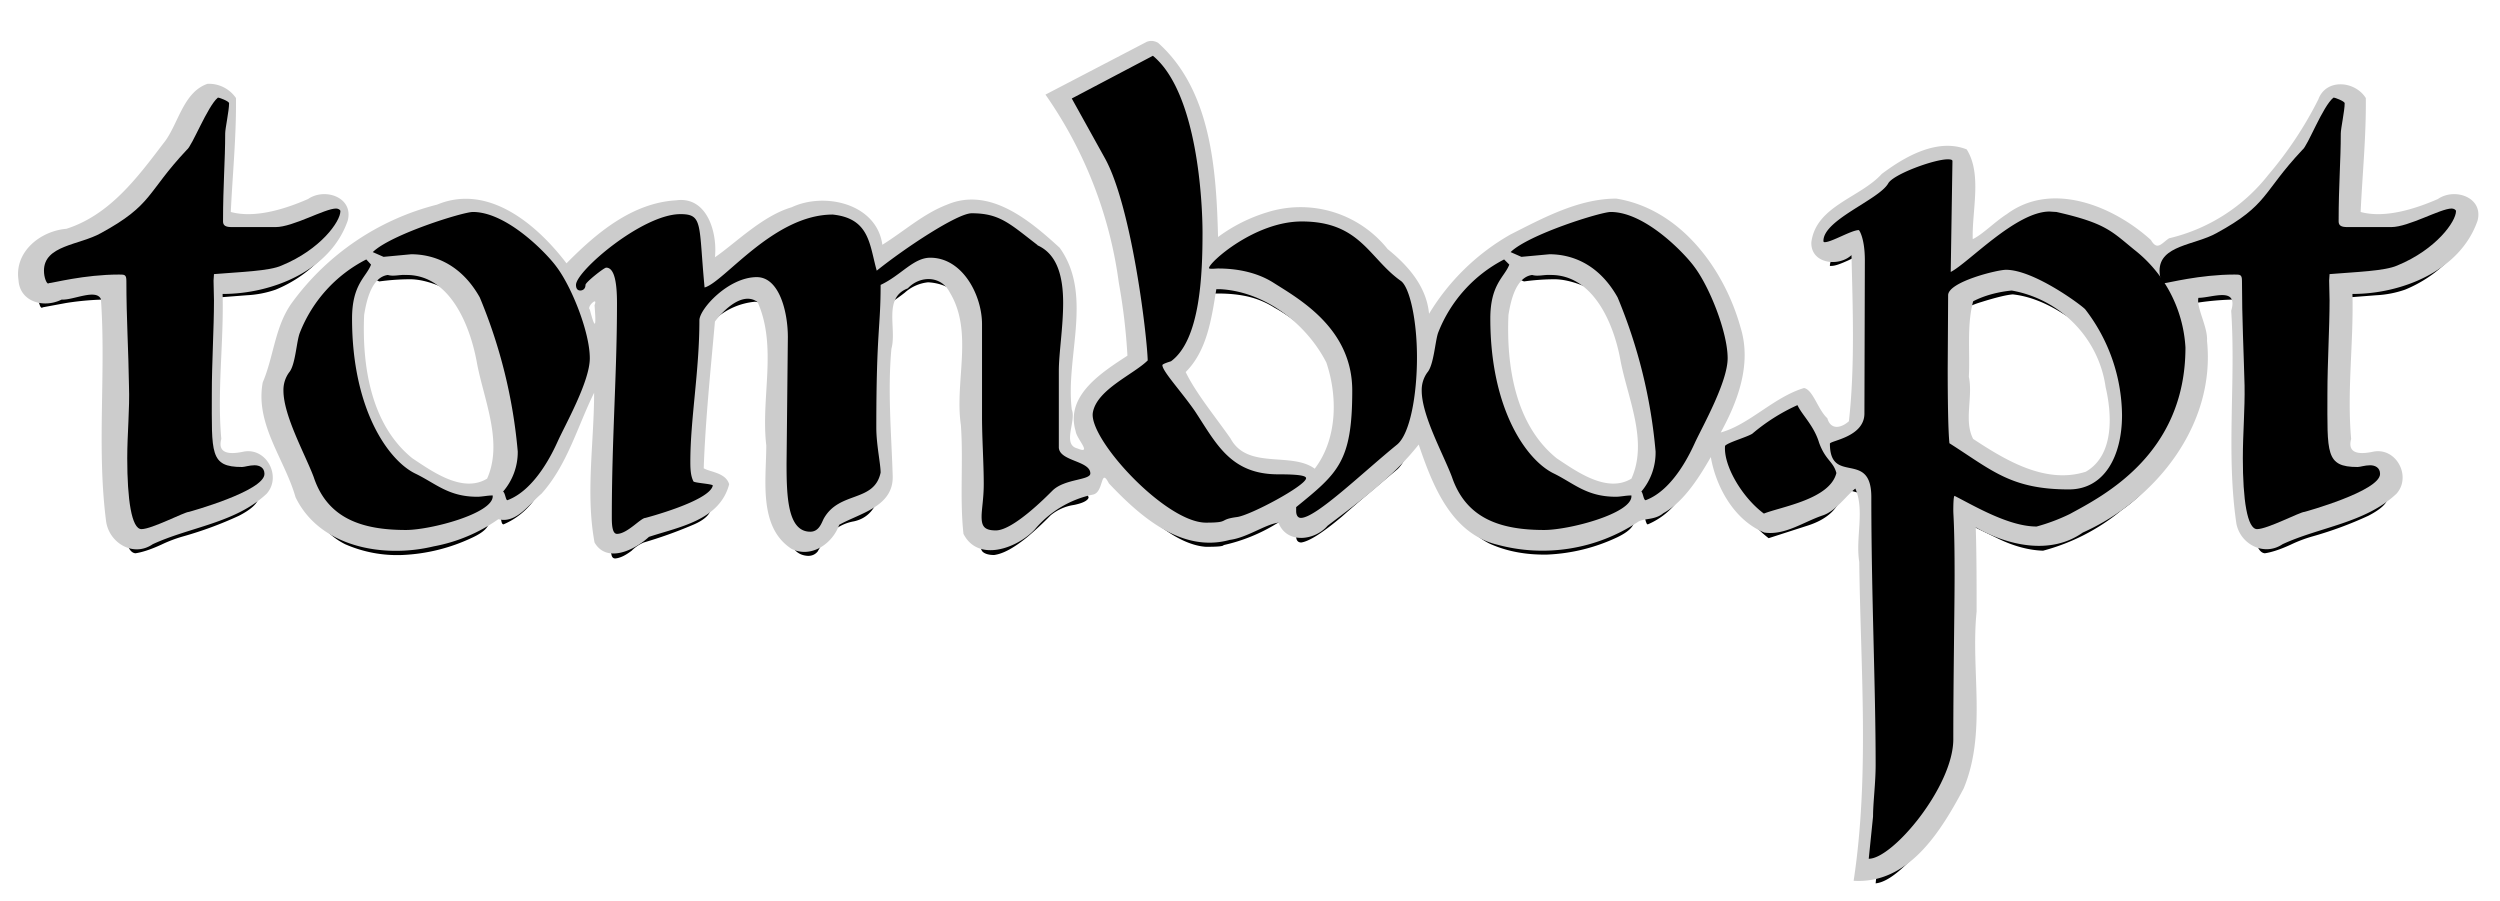<svg viewBox="0 0 208 75" xmlns="http://www.w3.org/2000/svg">
<defs>
<filter id="a" color-interpolation-filters="sRGB">
<feGaussianBlur stdDeviation="5.6"/>
</filter>
</defs>
<g transform="matrix(.359 0 0 .359 -1.691 1.84)">
<path transform="translate(467.6,635.7)" d="m-195.6-622.2-18.9 9.8 7.7 13.7c2 4 3.8 9.2 5.3 15.7a220.8 220.8 0 0 1 4.8 31.2c-2 1.6-4.4 3.4-7.3 5.3-3 2-4.8 4.2-5.6 6.8-0.2 2.2 1.2 5.4 4.2 9.4s6.6 7.6 10.8 11c4.2 3.3 8 5 11.2 5.2 2.6 0 4-0.1 4.1-0.4a39.9 39.9 0 0 0 12.3-5c4-2.1 6.3-3.8 6.8-5 0-0.2-0.5-0.4-1.5-0.6l-5-0.2c-5.3-0.1-9.3-1.7-12-4.6-2.6-2.9-5-6.2-7.3-10a94.6 94.6 0 0 0-5-6.6c-1.5-2-2.3-3.3-2.4-4.1 0-0.2 0.3-0.4 0.8-0.5l1.2-0.4a21 21 0 0 0 6.2-13.2 99.1 99.1 0 0 0 0.4-28.3 84.3 84.3 0 0 0-3.2-16.3 27.4 27.4 0 0 0-7.6-12.9zm-218.2 9.7a22.8 22.8 0 0 0-4.1 6.4c-1.4 3-2.5 4.9-3.1 5.7-3 3.2-5.2 5.8-6.7 7.9-1.4 2-3 4-4.8 5.6a41.4 41.4 0 0 1-17 8.9c-2.8 0.9-4.4 2.7-4.7 5.5 0 0.8 0.2 1.5 0.4 2 0.2 0.7 0.4 1 0.6 1h0.1l0.1-0.1 5.4-1a66.3 66.3 0 0 1 12.2-0.8c0.3 0.1 0.4 0.6 0.4 1.3a386.5 386.5 0 0 0 0.6 24.2c0 2.8 0 5.5-0.2 8.3l-0.2 8.6c0 4.8 0.2 8.7 0.7 11.8 0.6 3 1.4 4.5 2.6 4.6 1.4-0.2 3.4-0.8 6-2a32 32 0 0 1 5-1.9 87 87 0 0 0 13-4.8c2.7-1.4 4.3-2.8 4.5-4.1 0-0.7-0.3-1.2-0.8-1.5a3 3 0 0 0-1.5-0.4l-1.7 0.1-1.2 0.2c-3.6 0.2-5.7-1-6.4-3.3-0.6-2.4-0.9-7-0.7-13.7l0.3-11 0.3-10.6v-2.4a49 49 0 0 1 0-3.7l9-0.7a24 24 0 0 0 6.7-1.3 30 30 0 0 0 10.1-6.8c2.3-2.5 3.4-4.5 3.4-5.8 0-0.2 0-0.3-0.3-0.4l-0.7-0.2c-1.4 0.2-3.6 0.9-6.4 2.1-2.8 1.3-5.4 2-7.5 2.2a68690 68690 0 0 1-10.3 0 3 3 0 0 1-1.5-0.3c-0.3-0.2-0.5-0.5-0.5-1 0-4.1 0.1-7.9 0.3-11l0.3-9.4 0.4-3.3c0.3-1.4 0.4-2.7 0.4-3.6 0-0.4-0.4-0.7-1.2-1-0.7-0.3-1.2-0.4-1.3-0.3zm493.5 0a22.8 22.8 0 0 0-4.1 6.4c-1.4 3-2.5 4.9-3.1 5.7-3 3.2-5.2 5.8-6.7 7.9-1.4 2-3 4-4.8 5.6a41.4 41.4 0 0 1-17 8.9c-2.8 0.9-4.4 2.7-4.7 5.5 0 0.8 0.2 1.5 0.4 2 0.2 0.7 0.4 1 0.6 1h0.1l0.1-0.1 5.4-1a66.3 66.3 0 0 1 12.2-0.8c0.3 0.1 0.4 0.6 0.4 1.3a386.5 386.5 0 0 0 0.6 24.2c0 2.8 0 5.5-0.2 8.3l-0.2 8.6c0 4.8 0.2 8.7 0.7 11.8 0.6 3 1.4 4.5 2.6 4.6 1.4-0.2 3.4-0.8 6-2a32 32 0 0 1 5-1.9 87 87 0 0 0 13-4.8c2.7-1.4 4.3-2.8 4.5-4.1 0-0.7-0.3-1.2-0.8-1.5a3 3 0 0 0-1.5-0.4l-1.7 0.1-1.2 0.2c-3.6 0.2-5.7-1-6.4-3.3-0.6-2.4-0.9-7-0.7-13.7l0.3-11 0.3-10.6v-2.4a48.8 48.8 0 0 1 0-3.7l9-0.7a24 24 0 0 0 6.7-1.3 30 30 0 0 0 10.1-6.8c2.3-2.5 3.4-4.5 3.4-5.8 0-0.2 0-0.3-0.3-0.4l-0.7-0.2c-1.4 0.2-3.6 0.9-6.4 2.1-2.8 1.3-5.4 2-7.5 2.2a68690 68690 0 0 1-10.3 0 3 3 0 0 1-1.5-0.3c-0.3-0.2-0.5-0.5-0.5-1 0-4.1 0.1-7.9 0.3-11l0.3-9.4 0.4-3.3c0.3-1.4 0.4-2.7 0.5-3.6-0.1-0.4-0.5-0.7-1.3-1-0.7-0.3-1.2-0.4-1.3-0.3zm-89.7 14.2a27 27 0 0 0-7.6 2c-3.2 1.3-5.3 2.4-6.2 3.6-0.8 1.3-2.5 2.6-4.8 4l-6.7 4.5c-2.2 1.6-3.3 3.1-3.5 4.8v0.2h0.3c1 0 2.2-0.5 4-1.3 1.6-0.8 3-1.3 4-1.4l0.7 1.6c0.4 1.1 0.7 3 0.7 5.5v16.3l-0.1 8.8v10.3c-0.4 2.6-1.7 4.4-4 5.3s-3.6 1.5-4 1.8c0.2 3 1 4.6 2.5 5s3 0.8 4.6 1.4c1.5 0.5 2.3 2.5 2.4 6 0 11.3 0.2 22.2 0.5 32.6s0.5 20.1 0.5 29.3c0 2.2 0 4.4-0.2 6.4l-0.3 5.5-1 10c2-0.2 4.5-1.8 7.5-4.8s5.8-6.7 8.2-11c2.4-4.2 3.7-8.2 3.8-12a2095.4 2095.4 0 0 1 0.3-38l-0.1-11.4a39.2 39.2 0 0 1 0.1-7c2.5 1.4 5.5 2.8 9 4.5 3.4 1.6 6.8 2.5 10 2.6a47.7 47.7 0 0 0 18.1-9.3 38.6 38.6 0 0 0 16.4-32.2c0.2-2.6-0.6-6-2.3-10.2a45.4 45.4 0 0 0-16.2-17.4 42.9 42.9 0 0 0-12.1-3.9h-0.8a25 25 0 0 0-12.9 6.3c-4.5 3.7-7.8 6.3-10 7.7l0.4-25.6c0-0.3-0.4-0.5-1.2-0.5zm-344.3 12.3a102.4 102.4 0 0 0-15.8 5 27.5 27.5 0 0 0-7.3 4.3l2.4 1.1a53.6 53.6 0 0 1 6.5-0.5c2.4-0.1 5 0.5 8 1.8 2.8 1.4 5.5 4 7.8 8 1.5 2.8 2.9 6.5 4.2 11.2a169 169 0 0 1 4.6 23.1 15.8 15.8 0 0 1-0.6 6 15 15 0 0 1-2.7 4.9c0.2 0.2 0.4 0.5 0.5 1 0.1 0.6 0.3 0.8 0.5 0.8a17 17 0 0 0 7.8-6.7 367 367 0 0 0 8.2-15.9c1.8-4 2.8-7.3 3-10.2 0-3.3-1-7-2.5-11.1a43.4 43.4 0 0 0-5.2-10.2 45.1 45.1 0 0 0-7.5-7.4 21 21 0 0 0-11.9-5.2zm265.3 0c-1 0-3 0.6-6.1 1.5a105 105 0 0 0-9.7 3.6 27.5 27.5 0 0 0-7.4 4.2l2.5 1.1a53.6 53.6 0 0 1 6.4-0.5c2.4-0.1 5 0.5 8 1.8 2.8 1.4 5.5 4 7.9 8 1.4 2.8 2.8 6.5 4.1 11.2a169 169 0 0 1 4.6 23.1 15.8 15.8 0 0 1-0.6 6 12 12 0 0 1-2.7 4.9c0.2 0.2 0.4 0.5 0.5 1 0.2 0.6 0.3 0.8 0.5 0.8a17 17 0 0 0 7.8-6.7c2-3 3.2-5.3 3.8-6.7a367 367 0 0 0 4.4-9.3c1.8-4 2.8-7.3 3-10.2 0-3.3-1-7-2.5-11.1a43.4 43.4 0 0 0-5.2-10.2 45.1 45.1 0 0 0-7.5-7.4 21 21 0 0 0-11.8-5.1zm-149.1 0.4a29 29 0 0 0-9.8 4.6c-4.6 2.8-8.6 5.7-12.3 8.6-0.6-3.1-1.4-6-2.5-8.4-1-2.5-3.6-4-7.7-4.6-4.6 0.2-8.8 1.6-12.8 4.1a80.2 80.2 0 0 0-10.2 7.9 24.6 24.6 0 0 1-6.6 4.9c-0.6-7.2-1-11.8-1.4-14-0.3-2.2-1.8-3.2-4.3-3-3 0.1-6.4 1.3-10.1 3.5-3.7 2.3-7 4.6-9.7 7.2-2.8 2.6-4.2 4.5-4.3 5.7 0 0.4 0 0.8 0.2 1s0.5 0.3 0.8 0.3 0.5-0.1 0.8-0.3c0.2-0.2 0.3-0.6 0.3-1 0.2-0.4 1-1.2 2.3-2.2a9.8 9.8 0 0 1 2.6-1.8c1 0 1.7 0.9 2 2.5 0.3 1.5 0.5 3.4 0.5 5.7 0 8.2-0.3 16.3-0.6 24.2a685 685 0 0 0-0.6 25.6c0 1.2 0 2 0.3 2.7 0.1 0.7 0.4 1 0.9 1 1.2-0.1 2.5-0.8 3.8-1.8a9 9 0 0 1 2.8-1.9 101.2 101.2 0 0 0 11.2-4c2.5-1 4-2.3 4.3-3.5-0.1-0.2-0.9-0.4-2.2-0.5s-2-0.3-2.2-0.5c-0.3-0.6-0.5-1.3-0.6-2l-0.1-2.5c0-5 0.4-10.3 1-15.7 0.6-5.5 1-11.2 1.1-17.1 0.2-1.5 1.5-3.5 4.1-6a16 16 0 0 1 9.2-4c2.5 0.3 4.4 1.9 5.5 4.8 1.1 3 1.7 6 1.6 9.1a1077 1077 0 0 1-0.2 29.2c-0.1 4 0.1 7.6 0.7 10.8s2.2 4.9 4.7 5c1 0 1.7-0.4 2.2-1 0.4-0.7 0.8-1.3 1-2 2-2.8 4.5-4.5 7.4-5 2.8-0.6 4.8-2.5 5.7-5.6l-0.4-4.5c-0.3-1.9-0.4-3.9-0.5-5.9a484.7 484.7 0 0 1 1-33 48 48 0 0 0 6-4 9.5 9.5 0 0 1 5.4-2.4c3.8 0.2 6.8 2 8.9 5.2s3.2 6.6 3.2 10.2v10.7a1070.4 1070.4 0 0 0 0.1 18.7 191.4 191.4 0 0 1 0 12l-0.2 3.2c0 1 0.2 1.9 0.6 2.4 0.5 0.5 1.4 0.8 2.7 0.8 2.2-0.3 4.6-1.7 7.5-4a76 76 0 0 0 5.6-5.2 11 11 0 0 1 5.4-2.4c2-0.4 3.2-1 3.4-1.7-0.3-1.3-1.5-2.2-3.7-2.8-2.1-0.6-3.4-1.7-3.7-3.2v-17.7c0-2.1 0.3-4.5 0.6-7.3s0.4-5.6 0.5-8.4c0-3-0.4-5.6-1.2-8a9 9 0 0 0-4.7-5.4 73.5 73.5 0 0 0-7.7-5.6c-2-1.2-4.6-1.8-7.6-1.8zm77 1.8a29 29 0 0 0-14.9 5c-4.2 2.8-6.4 4.8-6.7 5.8 0.1 0.1 0.4 0.2 1 0.2h1.2c2.3 0 4.6 0.2 6.8 0.7a20 20 0 0 1 6.2 2.6c3.3 1.8 7 4.7 11.3 8.5a23 23 0 0 1 6.8 16.4 36 36 0 0 1-2.8 16.8 38 38 0 0 1-10.1 10.2l-0.2 1c0 1 0.4 1.5 1.2 1.5 1.9-0.3 5-2.3 9.4-6 4.3-3.8 8.6-7.4 12.9-11 1.5-1.4 2.6-4 3.4-7.7a62.2 62.2 0 0 0 0-24c-0.6-3.3-1.5-5.3-2.6-6.2a95 95 0 0 1-9.1-8.8c-2.8-3-7.4-4.7-13.9-5zm-217.9 8.8a32.4 32.4 0 0 0-15.3 17.1l-1 4.8a10 10 0 0 1-1.4 4.5 7 7 0 0 0-1.3 4.1c0.1 3 1 6.4 2.8 10.2l4.1 9.8a16 16 0 0 0 8.2 9.8 30 30 0 0 0 13.2 2.5 42 42 0 0 0 16.2-4c2.6-1.2 3.9-2.4 4-3.8v-0.1l-3.6 0.2c-3.3 0-6-0.6-8-1.8l-6.4-3.6c-3.3-1.5-6.5-5.2-9.7-11.1-3-6-4.8-14.2-5-24.8 0.1-3.9 0.7-6.6 1.8-8.2l2.7-4.3zm265.2 0a32.4 32.4 0 0 0-15.2 17l-0.9 4.8c-0.3 2-0.8 3.4-1.5 4.5a7 7 0 0 0-1.3 4.1c0.2 3 1.1 6.4 2.8 10.2l4.1 9.8c1.7 4.8 4.5 8 8.2 9.8 3.8 1.7 8.2 2.6 13.3 2.5a42 42 0 0 0 16.2-4c2.5-1.2 3.8-2.4 4-3.8v-0.1l-2 0.1-1.7 0.1a16 16 0 0 1-8-1.8l-6.4-3.6c-3.3-1.5-6.5-5.2-9.6-11.1-3.2-6-4.8-14.2-5-24.8 0-3.9 0.7-6.6 1.7-8.2l2.7-4.3-1.3-1.3zm117.4 2.4c3.6 0.4 7.4 1.8 11.5 4.4 4 2.5 6.3 4.2 6.9 4.9a40 40 0 0 1 8.5 24.4c0 4.9-1 9-3 12.2a11 11 0 0 1-9.4 5c-6.4 0-11.4-1-15.1-3-3.7-1.9-7.9-4.5-12.5-7.7a455.9 455.9 0 0 1-0.3-34.3c0.4-1.6 2.4-3 6-4.1 3.5-1.1 6-1.7 7.4-1.8zm-49 31.5a43 43 0 0 0-10.3 6.5l-3.4 1.4a12 12 0 0 0-3 1.4 15 15 0 0 0 2.5 8.2c1.8 3 4 5.5 6.6 7.5l9.3-3c3.9-1.3 6.4-3.4 7.5-6.4-0.4-1.2-1-2.2-1.7-3-0.8-0.7-1.5-2-2.3-4a18 18 0 0 0-2.6-5 24 24 0 0 1-2.5-3.6z" filter="url(#a)"/>
<path d="m270.6 4.5-23.6 12.3a98.8 98.8 0 0 1 17 43.6 139 139 0 0 1 2 16.9c-5.8 3.8-14.5 9.2-12 17.5 0.2 1.8 4 5.5 0.4 4-3.6-0.9-0.2-6.4-1.3-9-1.5-12.3 5-26.6-2.8-37.5-6.9-6.3-16.2-14.2-26.1-10-5.5 2.1-10 6.2-15 9.3-1.3-9.5-13.3-12.3-21-8.7-6.8 2-13 8.3-17.8 11.6 0.6-5.7-1.8-14.2-9-13.2-10.2 0.6-18.5 7.6-25.4 14.6-6.7-8.8-18-18.6-30-13.6a59.8 59.8 0 0 0-33.6 22.7c-4 5.5-4.2 12.4-6.8 18.5-1.8 9.7 5.1 17.8 7.6 26.6 5.6 11.6 20.4 14.2 32 11.4a38 38 0 0 0 15-6.3c4.2 1.1 7.2-3.6 10-5.9 6-6.7 8.3-15.5 12.2-23.4 0 11.5-2 23.4 0.1 34.7 2.9 5 9.5 1.6 12.6-1.3 6.9-2.3 16.4-3.8 18.6-12.2-0.8-2.7-4.4-2.8-5.9-3.7 0.4-11.3 1.6-22.7 2.6-34 2-2.7 6.5-7.1 9.9-4.5 4.6 10.4 0.7 22.1 2 33.2 0 7.9-1.9 19 5.9 24 4.6 2.2 9.5-1.3 11-5.6 4.8-2.7 12.6-4.2 12.4-11.3-0.3-9.8-1.2-19.6-0.3-29.5 1.3-4.7-2-11.8 3.8-14 2.8-3 7.7-3 9.7 0.9 5.6 9.2 1.1 20.6 2.6 30.8 0.6 8.3-0.3 17 0.6 25.2 3.4 6.7 12.5 3.3 16.5-1a24 24 0 0 1 13.5-8.1c2.6-0.5 1.7-6.5 3.7-2.6 7.1 7.5 16.8 16.2 28 13.1 4-0.5 8.2-3.6 11.3-4 1.9 5 8.4 4.2 11.4 0.7 7.5-5.7 15.3-11.4 21.1-18.8 3.2 9.4 7.5 20.6 18.2 23.2a40 40 0 0 0 32.5-5.2c1.4-1 4-0.4 6-2.1 5-2.7 8.8-9.2 11-13 1.2 7 5.5 14.7 12.4 17.5 4.8 0.7 9.1-2.5 13.6-4 3-1 5.5-4.7 7.5-6.2 2.2 5.1 0 11.4 0.9 17 0.3 24.6 2.4 49.5-1.3 73.9 12.8 0.8 20.3-11.6 25.5-21.4 5.4-13 1.6-27.4 3-41 0-6.5 0-13-0.2-19.5 7.4 4.2 17.3 6.5 24.8 1.2 17-7.6 30.8-25 28.8-44.4 0.2-3.3-2.5-7.7-2-10 3.2 0 9.3-2.7 7.6 3 1.1 16.4-1.2 33 1.2 49.3 0.9 4.8 6.4 7.7 10.7 4.8 8.6-4 19.2-4.9 26.4-11.7 3.6-4-0.1-11-5.6-9.7-2.5 0.5-5.9 0.7-4.9-3-1-11.2 0.6-22.4 0.3-33.6 11.5 0 25-5.4 29-17 1.4-5.4-5.3-7.7-9.2-5-5.5 2.4-12.4 4.5-17.9 3 0.4-8.7 1.3-17.6 1.2-26.4-2.5-4-9.2-4.6-11 0.3a87.4 87.4 0 0 1-11.6 17.5 41.3 41.3 0 0 1-23 14.7c-1.7 1.1-2.7 3-4.2 0.4-8.6-7.8-22.9-13.8-33.4-6-2.7 1.7-5.6 4.7-7.9 5.8-0.2-6.6 2.2-15.1-1.4-20.8-6.8-2.7-14.4 1.7-19.7 5.7-5 5.5-15.2 7.4-16.3 15.8-0.2 5 6.3 5.8 9.3 3 0.3 12.7 0.8 26-0.6 38.5-1.8 1.6-4.2 2.1-5-0.7-2.2-2-3.3-6.6-5.4-7-7 2.1-12.7 8.5-19.3 10.3 4-7.3 7.2-15.9 4.6-24.3-3.8-13.7-14-27.5-28.8-29.9-8.7 0-17 4.5-24.5 8.3a52.2 52.2 0 0 0-18.9 18.4c-0.6-6.4-4.9-11.2-9.6-15a25.8 25.8 0 0 0-28-8.5 37.5 37.5 0 0 0-11.3 5.7c-0.4-15.6-1.6-34-13.9-45-0.7-0.4-1.6-0.6-2.4-0.3zm-217.8 9.8c-5.8 2-6.8 9.7-10.3 13.9-6 7.9-12.4 16.5-22.4 19.7-6 0.5-12.1 5.3-11.1 11.9 0.3 5 5.8 6.6 10 4.5 2.6 0.2 8-2.6 9.1-0.1 1.2 17.1-1 34.5 1.2 51.5 0.7 5 6.3 8.4 10.8 5.3 8.6-4 19.2-4.9 26.4-11.7 3.6-4-0.1-11-5.6-9.7-2.5 0.5-5.9 0.7-4.9-3-1-11.2 0.6-22.4 0.3-33.6 11.5 0 25-5.4 29-17 1.4-5.4-5.3-7.7-9.2-5-5.5 2.4-12.4 4.5-17.9 3 0.4-8.7 1.3-17.6 1.2-26.4a7.6 7.6 0 0 0-6.6-3.3zm46 44.3c10.3-0.1 15 12 16.5 20.7 1.7 8.6 6 18.2 2.3 26.5-5.6 3.4-12.5-1.5-17.3-4.7-9.7-7.8-11.7-21.6-11.2-33.2 0.5-3.2 1.7-8.8 5.5-9.3 1.3 0.4 2.8-0.1 4.1 0zm265.2 0c10-0.1 14.8 11.4 16.3 20 1.7 8.7 6.4 18.6 2.5 27.2-5.6 3.4-12.5-1.5-17.3-4.7-9.7-7.8-11.7-21.6-11.2-33.2 0.5-3.2 1.7-8.8 5.5-9.3 1.3 0.4 2.8-0.1 4.2 0zm-76.4 3.3c10.3 0.6 19.9 8 24.5 17 2.7 8 2.5 17.8-2.7 24.6-5.4-4-15.6 0.3-19.5-7-3.5-5-8.1-10.6-10.4-15.4 5-5 6-12.5 7.1-19.2zm183.3 0.3c11.3 2 20.2 11 21.8 22.4 1.5 6.4 2 15.8-4.6 19.6-9.4 3-18.8-2.8-26.1-7.6-2.2-4.2 0-9.7-1-14.4 0.3-5.7-0.5-12 1-17.5 2.7-1.4 5.9-2.2 9-2.5zm-328.4 3.4c0.4 5 0.2 6-1.1 1-0.8-0.6 2-3.2 1.1-1z" fill="#ccc"/>
<g aria-label="tombo.pt">
<path d="m54.3 58.4c6-0.5 12.9-0.7 15.7-2 9-3.7 13.6-10.2 13.6-12.6 0-0.3-0.5-0.6-1-0.6-2.6 0-10 4.3-14 4.3h-10.2c-1.3 0-2-0.3-2-1.3 0-8.5 0.5-14.1 0.5-20.4 0-1.2 0.9-5.2 0.9-7 0-0.5-2.5-1.4-2.6-1.3-2.4 2-6 11.3-7.2 12.1-9.4 10-7.8 12.7-19.9 19.3-5 2.8-13.2 2.8-13.2 8.7 0 1.6 0.6 3 1 3l0.1-0.1c0.8 0 8.2-2 16.3-2 1.3 0 1.7 0 1.7 1.5 0 8.7 0.5 16.3 0.6 24.2 0.2 5.5-0.4 11.1-0.4 16.9 0 9.5 1 16.4 3.3 16.4 2.4 0 10-4 11-4 0 0 17.5-4.8 17.5-8.8 0-1.5-1.2-2-2.3-2-1.2 0-2.3 0.4-2.9 0.4-7.5 0-7-3.2-7-17 0-7.2 0.5-15.1 0.5-21.6l-0.1-4.6z"/>
<path d="m93.6 54.4 6.4-0.6c4.6 0 11.3 1.8 15.9 10a119.6 119.6 0 0 1 8.8 35.7 14 14 0 0 1-3.4 9.3c0.5 0.3 0.6 2 1 2 6.5-2.4 10.6-11.3 11.6-13.5 1.8-4 7.5-14 7.5-19.4 0-6-4.2-16.6-7.8-21.3-2.2-3-11.4-12.6-19.3-12.6-2.3 0-19 5.2-23.2 9.3zm-4 0.6a32.3 32.3 0 0 0-15.4 17c-0.8 2-1 7.5-2.5 9.2a6.9 6.9 0 0 0-1.3 4.2c0 5.8 5 14.7 7 20 3.2 9.7 11.3 12.3 21.4 12.3 5.7 0 20.1-3.8 20.1-7.8v-0.2c-1.3 0-2.4 0.3-3.6 0.3-6.7 0-9.6-3.1-14.4-5.4-6.1-3-14.6-14.7-14.6-35.9 0-8 3.3-9.6 4.4-12.5z"/>
<path d="m245.2 51.7c-6.5-5-8.8-7.4-15.3-7.4-3.3 0-15.4 8-22 13.3-1.7-6-1.6-12.1-10.2-13-13.7 0-25.2 15.7-29.7 16.9-1.4-14.7-0.3-17-5.6-17-8.8 0-24.2 13.2-24.2 16.4 0 0.9 0.4 1.3 1 1.3s1.2-0.4 1.2-1.3c0-0.6 4.3-4 4.8-4 2 0 2.5 3.8 2.5 8.2 0 16.8-1.2 31-1.2 49.8 0 2.3 0.3 3.7 1.2 3.7 2.4 0 5.5-3.7 6.6-3.7 0 0 14.9-3.9 15.6-7.5 0-0.4-4.5-0.6-4.5-1-0.6-1.2-0.7-2.7-0.7-4.5 0-10 2.1-21 2.1-32.8 0-2.6 6.7-10 13.3-10 5.2 0 7.2 8 7.2 13.9l-0.3 29.2c0 7.6 0.2 15.9 5.5 15.9 2 0 2.6-2 3.1-3 3.6-6.5 11.7-3.7 13.2-10.7 0-2-1-6.5-1-10.4 0-22.5 1-23 1-33.1 4.7-2.2 7.6-6.3 11.5-6.3 7.5 0 12 8.7 12 15.4v21.4c0 5.3 0.4 10.7 0.4 15.7 0 3.2-0.5 5.8-0.5 7.5 0 2.2 0.6 3.2 3.3 3.2 4 0 11.7-7.8 13.1-9.2 2.8-2.8 8.8-2.4 8.8-4 0-3-7.3-2.8-7.3-6.1v-17.7c0-4 1-10.1 1-15.7 0-5.8-1.2-11.3-6-13.4zm84.2 8.3c-7.4-5.2-9.4-13.8-23-13.8-10.9 0-21.5 9.5-21.5 10.8 0 0.3 1.6 0.1 2.1 0.1 4.7 0 9.3 1 13 3.4 6 3.8 18.1 10.6 18.1 24.9 0 16.5-3.3 19.1-13 27v0.9c0 1 0.4 1.6 1.1 1.6 3.5 0 14.3-10.5 22.3-17 3-2.5 4.6-11.5 4.6-20.2s-1.7-16.2-3.7-17.7zm-28.5 44.8c-11.1 0-14.4-7.3-19.3-14.7-3.2-4.6-7.5-9.2-7.5-10.6 0-0.3 1.7-0.8 2-0.9 6.8-5 7.3-20.2 7.3-29.8 0-6.8-1.1-32.4-11.5-41l-18.8 9.9 7.6 13.7c6.2 11 9.8 40.7 10 47-3.2 3.2-11.7 6.7-12.7 12-1.2 6 16.8 25.6 26.2 25.6 5.7 0 2.7-0.7 7.2-1.3 3.1-0.4 16-7.3 16-9 0-0.6-1.8-0.9-6.5-0.9zm56.4-50.4 6.5-0.6c4.6 0 11.2 1.8 15.8 10a119.6 119.6 0 0 1 8.8 35.7 14 14 0 0 1-3.3 9.3c0.4 0.3 0.5 2 1 2 6.5-2.4 10.5-11.3 11.5-13.5 1.9-4 7.5-14 7.5-19.4 0-6-4.2-16.6-7.8-21.3-2.2-3-11.3-12.6-19.3-12.6-2.3 0-19 5.2-23.2 9.3zm-4 0.6a32.3 32.3 0 0 0-15.3 17c-0.7 2-1 7.5-2.5 9.2a6.9 6.9 0 0 0-1.3 4.2c0 5.8 5 14.7 7 20 3.3 9.7 11.3 12.3 21.4 12.3 5.8 0 20.2-3.8 20.2-7.8v-0.2c-1.3 0-2.5 0.3-3.6 0.3-6.8 0-9.7-3.1-14.4-5.4-6.2-3-14.7-14.7-14.7-35.9 0-8 3.3-9.6 4.4-12.5zm67.9 33.8a44.3 44.3 0 0 0-10.4 6.6c-1.3 0.8-5.6 2-6.3 2.8-0.4 4.6 4 12 9 15.7 4-1.6 15.3-3.3 16.8-9.4-0.7-2.7-2.5-2.9-4-7-1.2-4-4-6.5-5-8.7z"/>
<path d="m499.4 52.8c-5.3-4.3-6.6-6.2-18.1-8.8l-1.6-0.1c-7.8 0-18.9 12-22.9 14l0.4-25.7c0-0.3-0.4-0.4-1.1-0.4-3.2 0-12.7 3.5-13.8 5.6-2.2 3.8-15 8.4-15 13.3 0 0.1 0 0.3 0.3 0.3 1.6 0 6.2-2.8 7.9-2.8 0.1 0 1.4 1.9 1.4 7l-0.1 35.5c0 5.5-8 6.3-8 7 0 9.7 9.6 1.3 9.6 12.4 0 22.8 1 43.7 1 62 0 4.4-0.6 8.7-0.6 12l-1 9.8c5.6 0 19.6-16.8 19.6-27.7 0-13.7 0.3-30.4 0.3-38 0-11.4-0.3-13.9-0.3-15 0-0.5 0-3.4 0.3-3.4 4.7 2.4 12.6 7.1 19 7.1a44 44 0 0 0 7.7-2.9c7.7-4.2 26.8-13.8 26.8-38.6a31 31 0 0 0-11.8-22.6zm-29.8 4.6c6.6 0 17.9 8.5 18.4 9.2a40.7 40.7 0 0 1 8.5 24.5c0 9.5-4.1 17.2-12.3 17.2-13.4 0-17.8-4.4-27.7-10.7-0.3-2.9-0.4-10.2-0.4-17.4l0.1-16.9c0-3.1 11.4-5.9 13.4-5.9z"/>
<path d="m544.6 58.4c6-0.5 12.8-0.7 15.7-2 9-3.7 13.6-10.2 13.6-12.6 0-0.3-0.5-0.6-1-0.6-2.6 0-10 4.3-14 4.3h-10.2c-1.3 0-2-0.3-2-1.3 0-8.5 0.5-14.1 0.5-20.4 0-1.2 0.9-5.2 0.9-7 0-0.5-2.5-1.4-2.6-1.3-2.5 2-6 11.3-7.2 12.1-9.4 10-7.8 12.7-19.9 19.3-5 2.8-13.2 2.8-13.2 8.7 0 1.6 0.5 3 1 3l0.1-0.1c0.7 0 8.2-2 16.3-2 1.3 0 1.7 0 1.7 1.5 0 8.7 0.4 16.3 0.6 24.2 0.1 5.5-0.4 11.1-0.4 16.9 0 9.5 1 16.4 3.3 16.4 2.4 0 10-4 11-4 0 0 17.5-4.8 17.5-8.8 0-1.5-1.2-2-2.3-2-1.2 0-2.3 0.4-2.9 0.4-7.5 0-7-3.2-7-17 0-7.2 0.5-15.1 0.5-21.6l-0.1-4.6z"/>
</g>
</g>
</svg>
